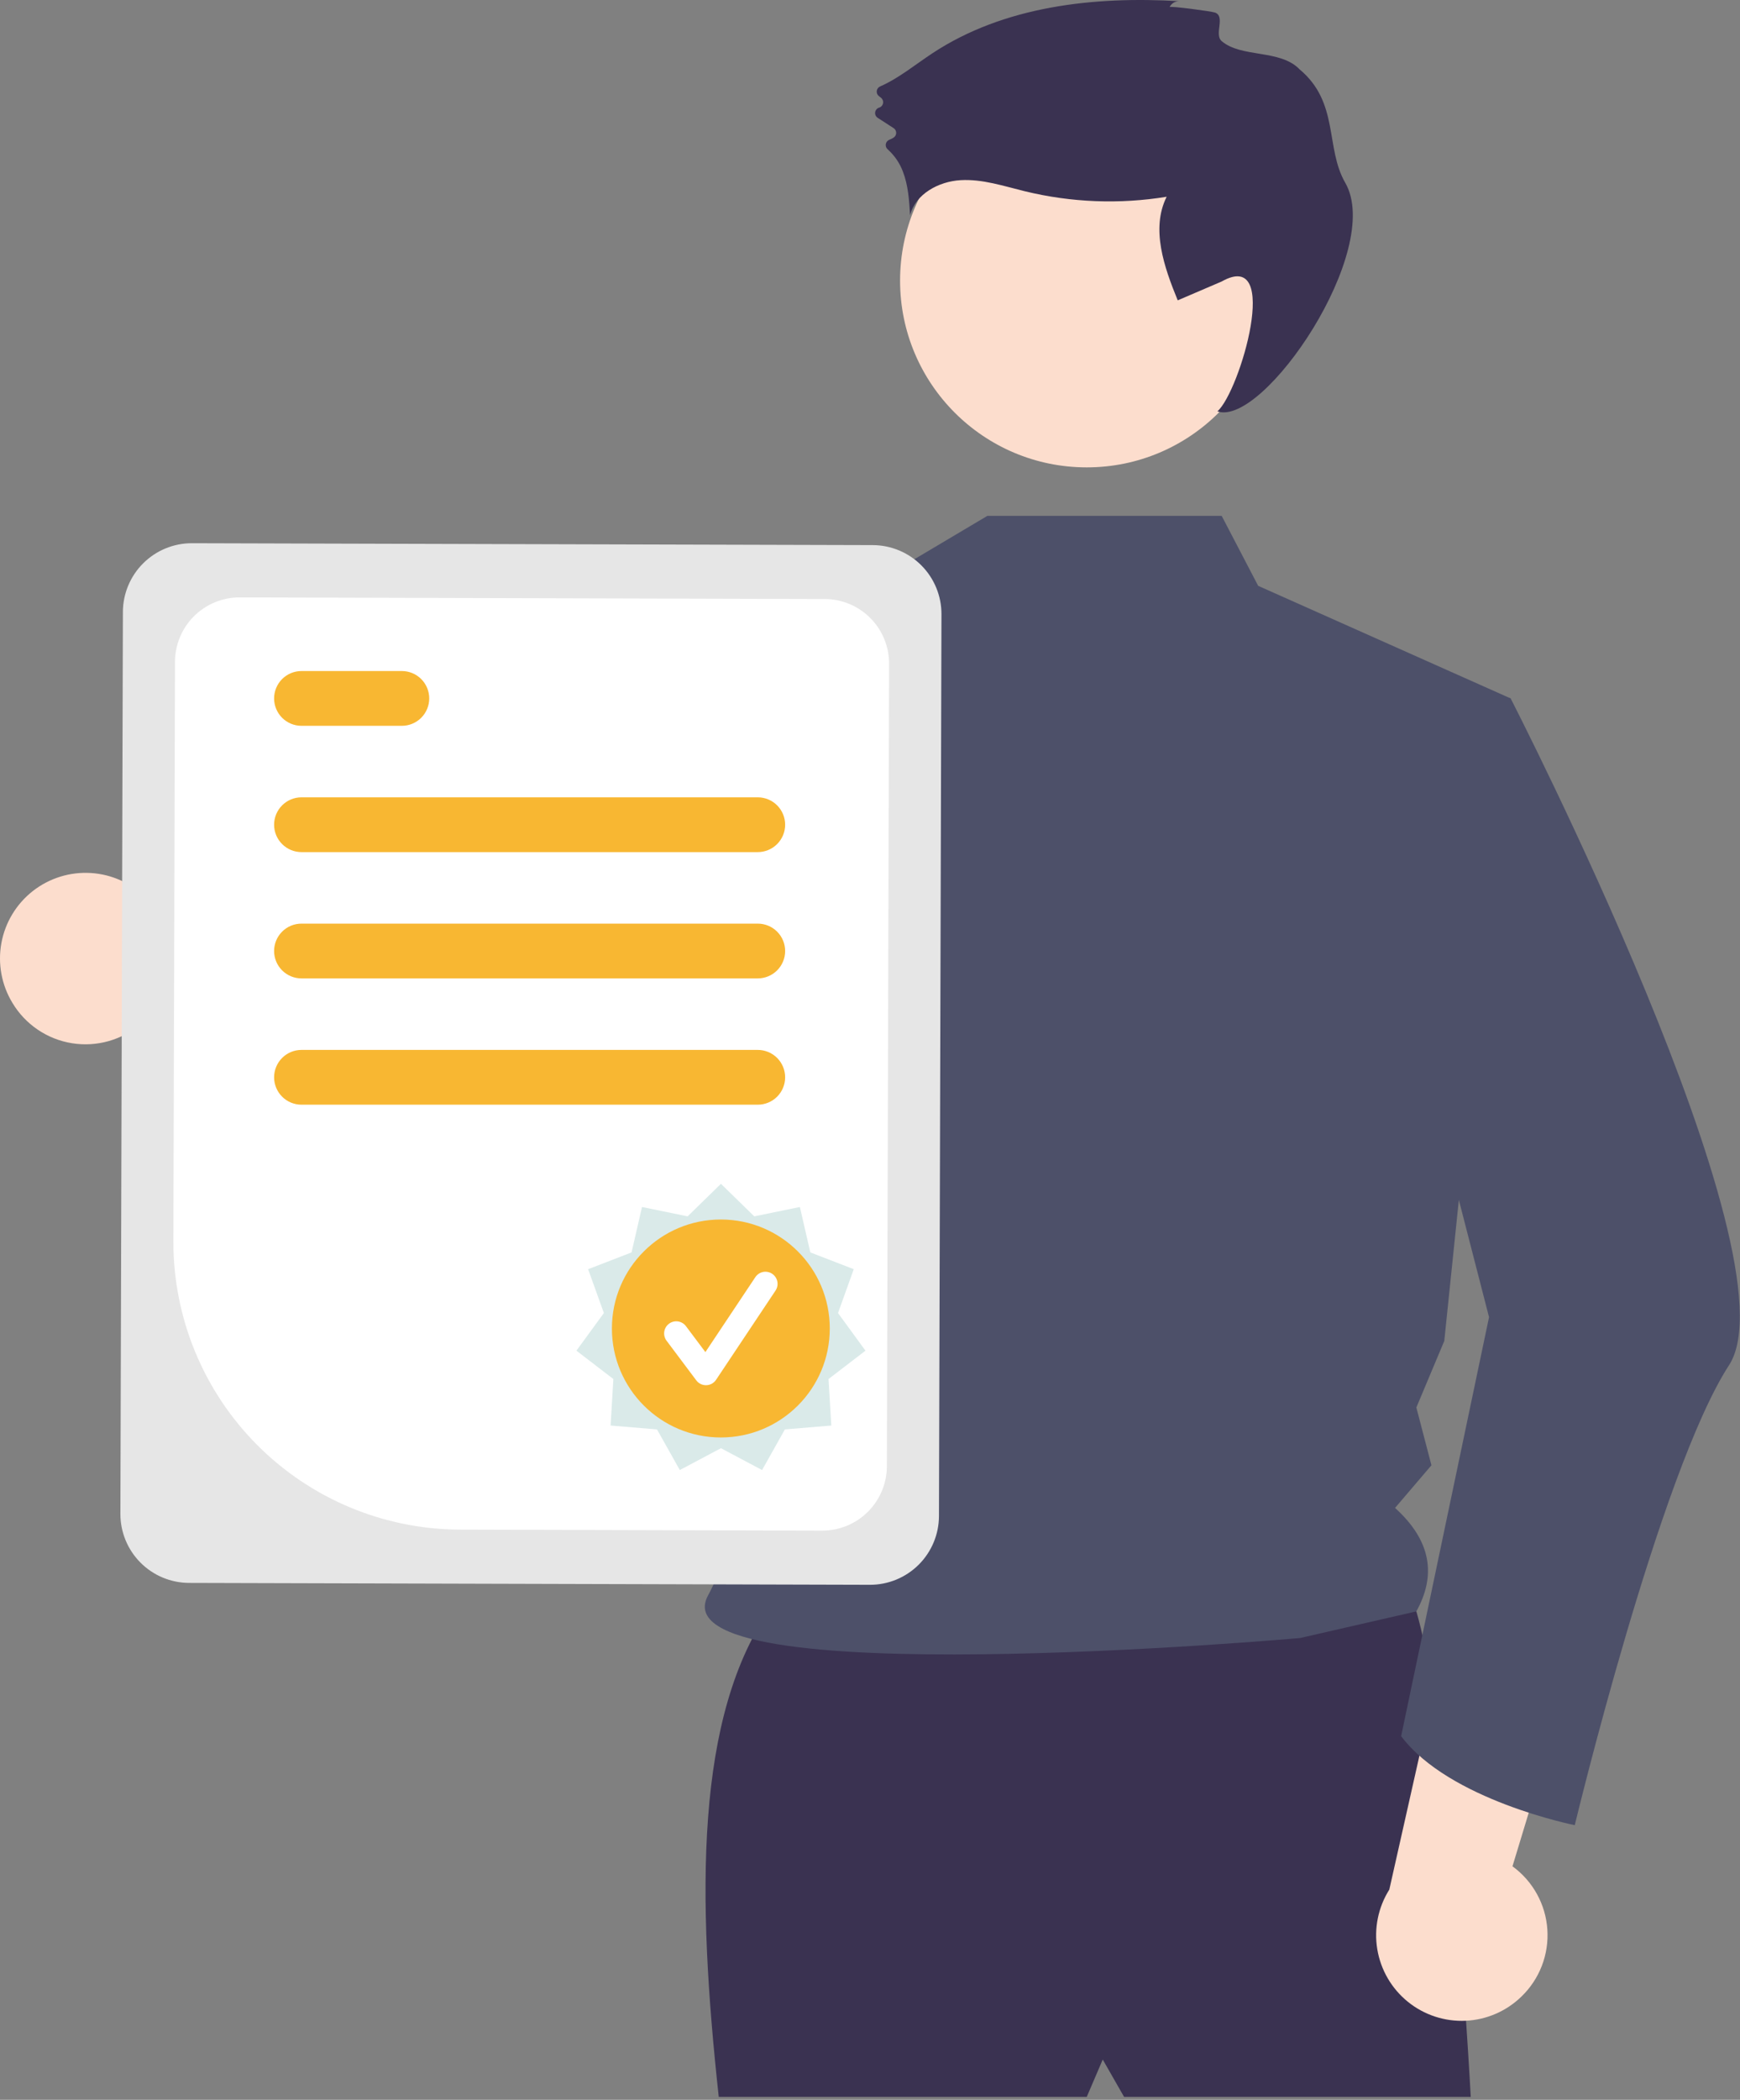 <?xml version="1.0" encoding="UTF-8"?> <svg xmlns="http://www.w3.org/2000/svg" width="572" height="690" viewBox="0 0 572 690" fill="none"><rect x="0" y="0" width="572" height="690" fill="#808080" stroke="none"/> <g clip-path="url(#clip0_1481_1657)"> <path d="M4.09 329.557C6.192 333.067 9.037 336.073 12.426 338.364C15.815 340.655 19.665 342.175 23.705 342.817C27.745 343.459 31.877 343.208 35.809 342.08C39.742 340.953 43.379 338.977 46.465 336.291L132.722 385.763L129.507 334.191L48.089 295.118C43.234 290.233 36.756 287.298 29.882 286.87C23.008 286.442 16.216 288.55 10.793 292.795C5.369 297.04 1.692 303.127 0.456 309.903C-0.779 316.678 0.514 323.671 4.09 329.557Z" fill="#FCDDCD"></path> <path d="M253.81 527.739C228.224 563.551 229.139 623.465 236.278 689.038H357.252L362.512 676.765L369.525 689.038H483.486C483.486 689.038 474.72 522.479 458.941 517.219C443.161 511.96 253.81 527.739 253.81 527.739Z" fill="#3A3251"></path> <path d="M357.251 153.582C391.141 153.582 418.614 126.109 418.614 92.218C418.614 58.328 391.141 30.855 357.251 30.855C323.36 30.855 295.887 58.328 295.887 92.218C295.887 126.109 323.36 153.582 357.251 153.582Z" fill="#FCDDCD"></path> <path d="M401.604 169.503L413.604 192.503L496.604 229.503L474.787 440.639L465.604 462.503L470.566 481.49L458.604 495.503C470.611 506.367 472.136 517.739 465.604 529.503L427.383 538.258C427.383 538.258 214.862 557.156 232.772 524.232C252.342 488.259 257.325 382.017 214.123 325.244C177.446 277.046 205.604 214.503 205.604 214.503L292.604 188.503L324.604 169.503L401.604 169.503Z" fill="#4D5069"></path> <path d="M384.494 2.33C384.782 1.72 385.246 1.21 385.826 0.866C386.407 0.521 387.077 0.358 387.75 0.397C359.657 -1.283 330.066 1.991 306.563 17.473C300.869 21.223 295.5 25.697 289.304 28.418C289.012 28.549 288.758 28.754 288.568 29.012C288.379 29.271 288.259 29.574 288.22 29.892C288.182 30.21 288.227 30.533 288.35 30.829C288.474 31.125 288.672 31.384 288.925 31.581L289.605 32.114C289.874 32.325 290.079 32.605 290.2 32.925C290.32 33.244 290.351 33.59 290.288 33.925C290.225 34.261 290.072 34.573 289.844 34.827C289.617 35.081 289.324 35.268 288.998 35.368C288.658 35.471 288.354 35.67 288.123 35.941C287.892 36.211 287.743 36.542 287.694 36.894C287.644 37.247 287.697 37.606 287.845 37.929C287.993 38.252 288.23 38.527 288.529 38.72L293.744 42.091C294.007 42.258 294.223 42.488 294.374 42.76C294.525 43.032 294.605 43.338 294.606 43.649C294.608 43.96 294.531 44.267 294.384 44.541C294.236 44.814 294.022 45.047 293.761 45.217C293.32 45.489 292.856 45.724 292.374 45.92C292.075 46.032 291.81 46.22 291.604 46.465C291.398 46.709 291.259 47.003 291.2 47.317C291.14 47.632 291.163 47.956 291.265 48.259C291.368 48.562 291.547 48.833 291.784 49.047C294.043 51.058 295.775 53.59 296.83 56.424C298.569 60.944 298.881 65.866 299.175 70.7C300.971 63.725 308.583 59.62 315.772 59.203C322.962 58.785 329.974 61.158 336.971 62.863C352.212 66.567 368.04 67.175 383.52 64.654C378.263 75.203 382.697 87.785 387.159 98.694L401.602 92.503C421.438 81.306 407.621 128.671 400.205 135.173C415.347 140.422 454.978 82.159 442.229 60.059C435.597 48.562 440.304 33.735 427.266 22.831C420.875 16.104 408.117 19.094 401.602 13.503C399.038 11.302 402.946 5.415 399.423 4.132C398.252 3.706 384.687 1.901 384.494 2.33Z" fill="#3A3251"></path> <path d="M280.555 194.443C269.295 244.433 240.415 361.153 211.115 385.563C209.257 387.318 207.029 388.633 204.595 389.413C101.605 414.503 68.606 350.503 68.606 350.503C68.606 350.503 96.206 337.053 96.906 310.763L152.565 328.033L201.085 218.843L208.225 212.183L208.265 212.143L280.555 194.443Z" fill="#3F3D56"></path> <path d="M500.144 656.076C503.093 653.241 505.384 649.794 506.857 645.978C508.33 642.161 508.948 638.068 508.668 633.987C508.388 629.906 507.216 625.936 505.236 622.357C503.255 618.778 500.514 615.676 497.205 613.271L526.077 518.118L476.538 532.814L456.716 620.92C453.044 626.746 451.636 633.717 452.76 640.512C453.884 647.307 457.461 653.454 462.814 657.787C468.167 662.12 474.924 664.34 481.804 664.025C488.684 663.709 495.209 660.881 500.144 656.076Z" fill="#FCDDCD"></path> <path d="M473.721 224.18L496.605 229.503C496.605 229.503 591.189 413.531 568.397 448.596C545.605 483.661 517.682 599.752 517.682 599.752C517.682 599.752 476.384 591.542 460.605 570.503L489.501 432.817L459.695 317.102L473.721 224.18Z" fill="#4D5069"></path> <path d="M39.578 497.456L40.4 201.067C40.423 195.068 42.825 189.323 47.079 185.093C51.333 180.863 57.09 178.493 63.089 178.503L286.929 179.124C292.927 179.147 298.672 181.549 302.902 185.803C307.132 190.056 309.502 195.814 309.492 201.813L308.671 498.202C308.647 504.201 306.245 509.945 301.992 514.175C297.738 518.405 291.98 520.775 285.981 520.766L62.142 520.145C56.143 520.122 50.399 517.72 46.169 513.466C41.938 509.212 39.568 503.455 39.578 497.456Z" fill="#E6E6E6"></path> <path d="M56.996 407.982L57.525 217.436C57.546 211.818 59.796 206.438 63.779 202.476C67.763 198.515 73.156 196.295 78.774 196.304L271.145 196.838C276.763 196.859 282.143 199.109 286.105 203.092C290.067 207.076 292.287 212.469 292.278 218.087L291.547 481.832C291.524 487.451 289.275 492.831 285.291 496.792C281.307 500.754 275.914 502.974 270.296 502.964L151.126 502.634C126.101 502.536 102.136 492.516 84.489 474.772C66.843 457.027 56.955 433.007 56.996 407.982Z" fill="white"></path> <path d="M237 389L247.954 399.695L262.951 396.62L266.384 411.539L280.662 417.06L275.484 431.467L284.511 443.831L272.366 453.151L273.276 468.433L258.02 469.708L250.523 483.056L237 475.88L223.477 483.056L215.98 469.708L200.724 468.433L201.634 453.151L189.489 443.831L198.516 431.467L193.338 417.06L207.616 411.539L211.049 396.62L226.046 399.695L237 389Z" fill="#DAEAE9"></path> <path d="M231.39 456C230.743 456 230.105 455.849 229.526 455.56C228.948 455.27 228.445 454.85 228.057 454.333L217.836 440.704C217.507 440.266 217.267 439.768 217.131 439.237C216.995 438.707 216.964 438.155 217.042 437.613C217.119 437.071 217.302 436.549 217.581 436.078C217.86 435.606 218.229 435.195 218.667 434.866C219.105 434.538 219.604 434.299 220.134 434.163C220.665 434.027 221.217 433.997 221.759 434.075C222.301 434.153 222.822 434.336 223.293 434.616C223.764 434.895 224.175 435.265 224.503 435.703L231.19 444.619L248.365 418.856C248.668 418.401 249.059 418.009 249.514 417.705C249.968 417.4 250.478 417.188 251.015 417.081C251.552 416.974 252.104 416.973 252.641 417.079C253.178 417.185 253.689 417.396 254.144 417.7C254.6 418.004 254.991 418.394 255.295 418.849C255.6 419.303 255.812 419.814 255.919 420.35C256.026 420.887 256.027 421.44 255.921 421.977C255.815 422.513 255.604 423.024 255.3 423.48L234.858 454.144C234.488 454.699 233.991 455.156 233.408 455.479C232.825 455.802 232.172 455.98 231.506 455.999C231.468 455.999 231.429 456 231.39 456Z" fill="#F8B732"></path> <path d="M249.105 280.003H99.106C96.719 280.003 94.429 279.055 92.742 277.367C91.054 275.679 90.106 273.39 90.106 271.003C90.106 268.616 91.054 266.327 92.742 264.639C94.429 262.951 96.719 262.003 99.106 262.003H249.105C251.492 262.003 253.782 262.951 255.469 264.639C257.157 266.327 258.105 268.616 258.105 271.003C258.105 273.39 257.157 275.679 255.469 277.367C253.782 279.055 251.492 280.003 249.105 280.003Z" fill="#F8B732"></path> <path d="M132.105 238.503H99.106C96.719 238.503 94.429 237.555 92.742 235.867C91.054 234.179 90.106 231.89 90.106 229.503C90.106 227.116 91.054 224.827 92.742 223.139C94.429 221.451 96.719 220.503 99.106 220.503H132.105C134.492 220.503 136.782 221.451 138.469 223.139C140.157 224.827 141.105 227.116 141.105 229.503C141.105 231.89 140.157 234.179 138.469 235.867C136.782 237.555 134.492 238.503 132.105 238.503Z" fill="#F8B732"></path> <path d="M249.105 321.503H99.106C96.719 321.503 94.429 320.555 92.742 318.867C91.054 317.179 90.106 314.89 90.106 312.503C90.106 310.116 91.054 307.827 92.742 306.139C94.429 304.451 96.719 303.503 99.106 303.503H249.105C251.492 303.503 253.782 304.451 255.469 306.139C257.157 307.827 258.105 310.116 258.105 312.503C258.105 314.89 257.157 317.179 255.469 318.867C253.782 320.555 251.492 321.503 249.105 321.503Z" fill="#F8B732"></path> <path d="M249.105 363.003H99.106C96.719 363.003 94.429 362.055 92.742 360.367C91.054 358.679 90.106 356.39 90.106 354.003C90.106 351.616 91.054 349.327 92.742 347.639C94.429 345.951 96.719 345.003 99.106 345.003H249.105C251.492 345.003 253.782 345.951 255.469 347.639C257.157 349.327 258.105 351.616 258.105 354.003C258.105 356.39 257.157 358.679 255.469 360.367C253.782 362.055 251.492 363.003 249.105 363.003Z" fill="#F8B732"></path> <path d="M236.967 472.353C256.745 472.353 272.778 456.32 272.778 436.542C272.778 416.765 256.745 400.731 236.967 400.731C217.189 400.731 201.156 416.765 201.156 436.542C201.156 456.32 217.189 472.353 236.967 472.353Z" fill="#F8B732"></path> <path d="M232.08 455.18C231.462 455.18 230.852 455.036 230.299 454.76C229.746 454.483 229.264 454.082 228.894 453.587L219.124 440.56C218.809 440.142 218.58 439.665 218.45 439.158C218.319 438.651 218.29 438.124 218.364 437.605C218.438 437.087 218.613 436.588 218.879 436.138C219.146 435.687 219.499 435.294 219.918 434.98C220.336 434.665 220.813 434.437 221.32 434.307C221.827 434.177 222.355 434.149 222.874 434.223C223.392 434.298 223.89 434.473 224.34 434.741C224.791 435.008 225.184 435.361 225.497 435.78L231.889 444.302L248.305 419.678C248.595 419.241 248.968 418.865 249.402 418.572C249.837 418.28 250.326 418.076 250.839 417.972C251.353 417.869 251.883 417.867 252.397 417.969C252.911 418.07 253.4 418.272 253.836 418.563C254.273 418.853 254.647 419.227 254.938 419.663C255.23 420.099 255.432 420.588 255.534 421.102C255.636 421.616 255.636 422.145 255.533 422.659C255.43 423.173 255.226 423.662 254.934 424.097L235.395 453.407C235.041 453.937 234.566 454.374 234.009 454.683C233.451 454.991 232.828 455.161 232.191 455.179C232.154 455.18 232.117 455.18 232.08 455.18Z" fill="white"></path> </g> <defs> <clipPath id="clip0_1481_1657"> <rect width="571.94" height="689.038" fill="white"></rect> </clipPath> </defs> </svg> 